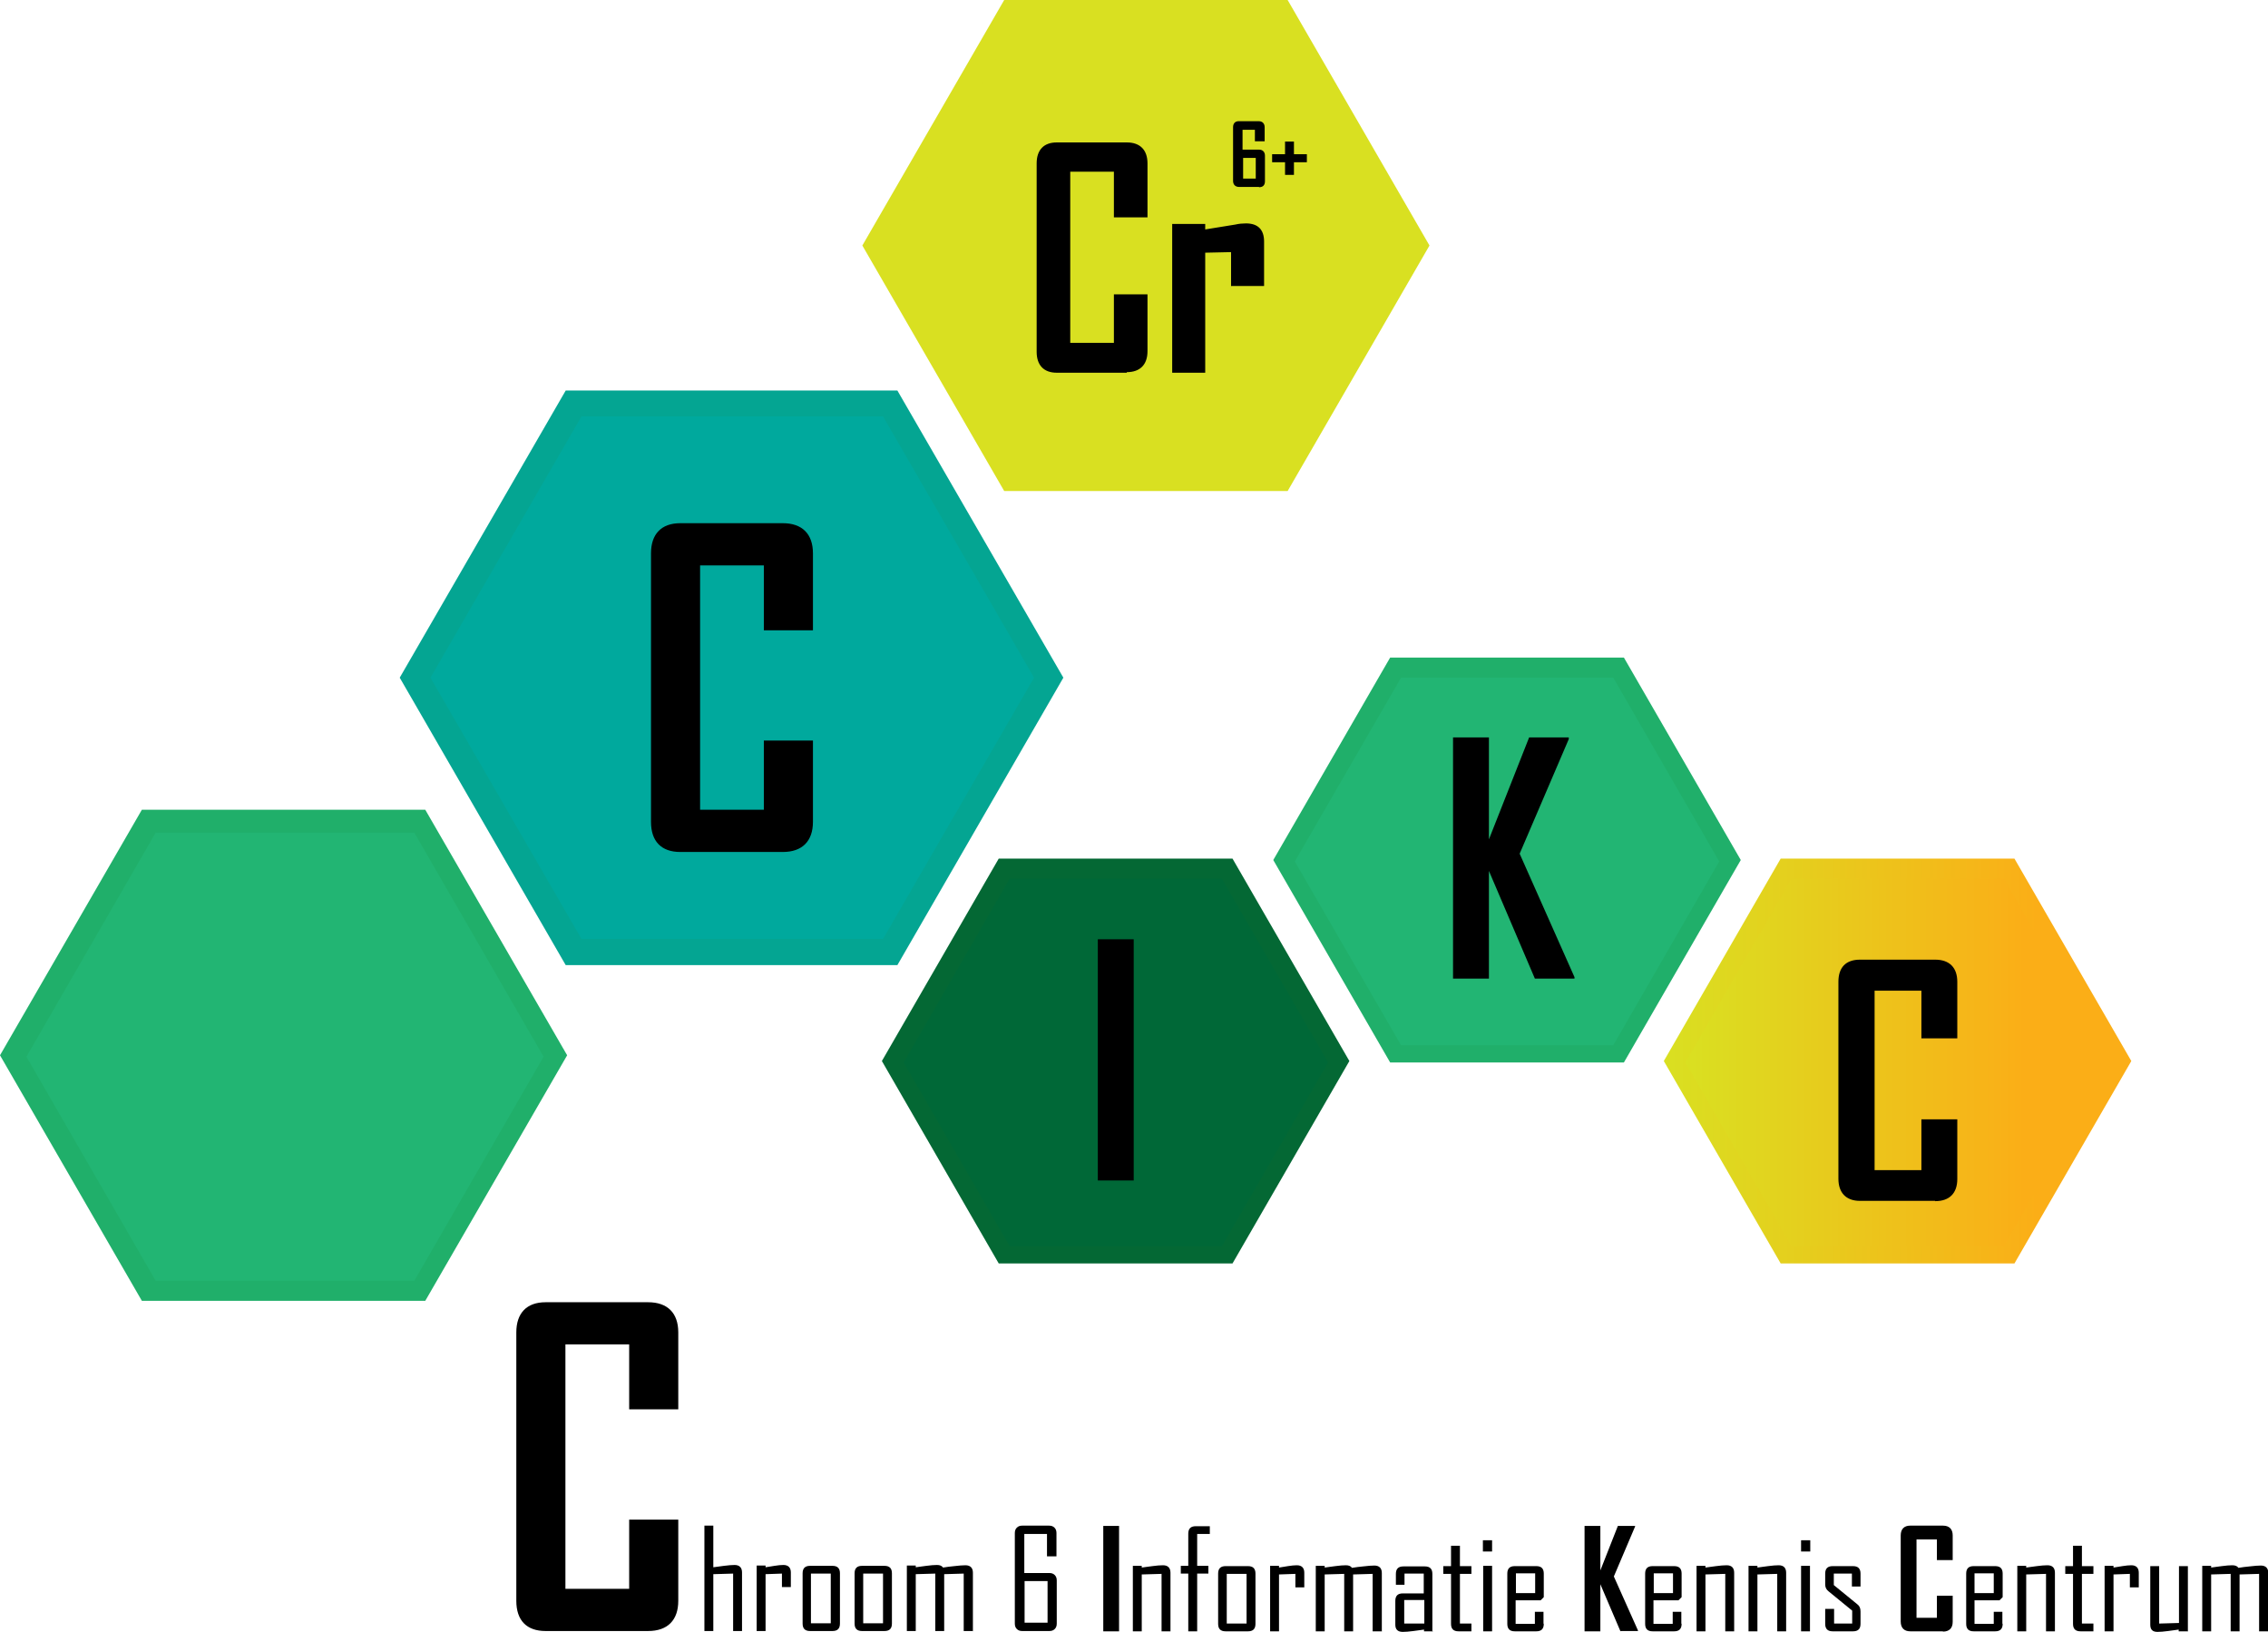<svg xmlns="http://www.w3.org/2000/svg" xmlns:xlink="http://www.w3.org/1999/xlink" id="Laag_1" data-name="Laag 1" viewBox="0 0 789.8 568.3"><defs><style>      .cls-1 {        fill: #046834;      }      .cls-2 {        fill: #00a99d;      }      .cls-3 {        fill: #d9e021;      }      .cls-4 {        fill: url(#Naamloos_verloop_126-2);      }      .cls-5 {        fill: #04a592;      }      .cls-6 {        fill: #22b573;      }      .cls-7 {        fill: #20af6a;      }      .cls-8 {        fill: url(#Naamloos_verloop_126);      }      .cls-9 {        fill: #006837;      }    </style><linearGradient id="Naamloos_verloop_126" data-name="Naamloos verloop 126" x1="579.4" y1="369.5" x2="742.2" y2="369.5" gradientUnits="userSpaceOnUse"><stop offset="0" stop-color="#d9e021"></stop><stop offset=".8" stop-color="#fbae17"></stop><stop offset="1" stop-color="#fbae17"></stop></linearGradient><linearGradient id="Naamloos_verloop_126-2" data-name="Naamloos verloop 126" x1="586.9" y1="370" x2="734.7" y2="370" xlink:href="#Naamloos_verloop_126"></linearGradient></defs><polygon class="cls-5" points="312.5 136 197 136 139.2 236 197 336.1 312.5 336.1 370.3 236 312.5 136"></polygon><polygon class="cls-2" points="307.5 145 202.5 145 149.9 236 202.5 327 307.5 327 360.1 236 307.5 145"></polygon><path d="M272.6,296.7h-35.7c-6.6,0-10.2-3.7-10.2-10.5v-93.5c0-6.7,3.6-10.5,10.2-10.5h35.7c6.7,0,10.5,3.7,10.5,10.5v26.8h-17.1v-22.6h-22.2v85.1h22.2v-24.1h17.1v28.3c0,6.7-3.7,10.5-10.5,10.5Z"></path><polygon class="cls-7" points="148.1 282 49.4 282 0 367.5 49.4 453 148.1 453 197.5 367.5 148.1 282"></polygon><polygon class="cls-6" points="144.3 290 54.2 290 9.2 368 54.2 446 144.3 446 189.3 368 144.3 290"></polygon><polygon class="cls-3" points="448.4 0 349.7 0 300.3 85.5 349.7 171 448.4 171 497.8 85.5 448.4 0"></polygon><polygon class="cls-3" points="444.6 7 354.5 7 309.5 85 354.5 163 444.6 163 489.6 85 444.6 7"></polygon><g><path d="M392.4,129.8h-24.4c-4.5,0-7-2.6-7-7.3V56.9c0-4.7,2.5-7.3,7-7.3h24.4c4.6,0,7.2,2.6,7.2,7.3v18.8h-11.7v-15.9h-15.2v59.6h15.2v-16.9h11.7v19.8c0,4.7-2.6,7.3-7.2,7.3Z"></path><path d="M428.7,99.7v-11.9l-9,.2v41.8h-11.5v-51.8h11.5v1.9l10.5-1.7c1.2-.3,2.7-.4,3.7-.4,4.2,0,6.3,2.2,6.3,6.3v15.5h-11.4Z"></path></g><g><path d="M438.5,65.1h-7c-1.3,0-2.1-.8-2.1-2.1v-18.7c0-1.3.7-2.1,2-2.1h6.9c1.3,0,2.1.8,2.1,2.1v4.9h-3.4v-4h-4.3v6.9h5.7c1.3,0,2.1.8,2.1,2.1v8.9c0,1.4-.7,2.1-2.1,2.1ZM437.3,55h-4.4v7.2h4.4v-7.2Z"></path><path d="M450.6,56.5v4.4h-3.1v-4.4h-4.5v-2.8h4.5v-4.4h3.1v4.4h4.5v2.8h-4.5Z"></path></g><polygon class="cls-1" points="429.2 299 347.8 299 307.1 369.5 347.8 440 429.2 440 469.9 369.5 429.2 299"></polygon><polygon class="cls-9" points="425.5 306 351.6 306 314.7 370 351.6 434 425.5 434 462.5 370 425.5 306"></polygon><polygon class="cls-7" points="565.5 229 484.1 229 443.4 299.5 484.1 370 565.5 370 606.2 299.5 565.5 229"></polygon><polygon class="cls-6" points="561.8 236 487.9 236 450.9 300 487.9 364 561.8 364 598.7 300 561.8 236"></polygon><polygon class="cls-8" points="701.5 299 620.1 299 579.4 369.5 620.1 440 701.5 440 742.2 369.5 701.5 299"></polygon><polygon class="cls-4" points="697.8 306 623.9 306 586.9 370 623.9 434 697.8 434 734.7 370 697.8 306"></polygon><path d="M382.3,411.1v-84h12.5v84h-12.5Z"></path><path d="M534.5,340.8l-16-37.5v37.5h-12.5v-84h12.5v35.5l14-35.5h13.8v.6l-17.1,39.9,19.1,43v.5h-13.9Z"></path><path d="M673.9,418.2h-26.2c-4.8,0-7.5-2.8-7.5-7.7v-68.6c0-5,2.6-7.7,7.5-7.7h26.2c5,0,7.7,2.8,7.7,7.7v19.7h-12.5v-16.6h-16.3v62.5h16.3v-17.7h12.5v20.8c0,5-2.8,7.7-7.7,7.7Z"></path><g><path d="M225.7,568h-35.7c-6.6,0-10.2-3.7-10.2-10.5v-93.5c0-6.7,3.6-10.5,10.2-10.5h35.7c6.7,0,10.5,3.7,10.5,10.5v26.8h-17.1v-22.6h-22.2v85.1h22.2v-24.1h17.1v28.3c0,6.7-3.7,10.5-10.5,10.5Z"></path><path d="M258.4,568h-3.1v-20l-6.9.2v19.8h-3.1v-36.7h3.1v14.5l3.7-.5c1.6-.2,2.8-.3,3.7-.3,1.7,0,2.6.9,2.6,2.6v20.4Z"></path><path d="M275.4,552.7h-3.1v-4.7l-5.7.2v19.8h-3.1v-22.8h3.1v.6c1-.2,2.1-.3,3.1-.5,1.2-.2,2.3-.3,3.1-.3,1.7,0,2.6.9,2.6,2.6v5.1Z"></path><path d="M292.5,565.4c0,1.8-.9,2.6-2.6,2.6h-7.8c-1.8,0-2.6-.9-2.6-2.6v-17.5c0-1.8.9-2.6,2.6-2.6h7.8c1.8,0,2.6.9,2.6,2.6v17.5ZM289.3,565.3v-17.3h-6.9v17.3h6.9Z"></path><path d="M310.6,565.4c0,1.8-.9,2.6-2.6,2.6h-7.8c-1.8,0-2.6-.9-2.6-2.6v-17.5c0-1.8.9-2.6,2.6-2.6h7.8c1.8,0,2.6.9,2.6,2.6v17.5ZM307.5,565.3v-17.3h-6.9v17.3h6.9Z"></path><path d="M338.7,568h-3.1v-20l-6.8.2v19.8h-3.1v-20l-6.8.2v19.8h-3.1v-22.8h3.1v.6c1.2-.2,2.4-.3,3.7-.5,1.5-.2,2.7-.3,3.7-.3s1.7.3,2.1.9c1.3-.2,2.6-.4,3.9-.5,1.7-.2,3-.3,3.9-.3,1.7,0,2.6.9,2.6,2.6v20.4Z"></path><path d="M368,565.4c0,.8-.2,1.4-.7,1.9s-1.1.7-1.9.7h-9.4c-.8,0-1.4-.2-1.9-.7s-.7-1.1-.7-1.9v-31.5c0-.8.2-1.4.7-1.9s1.1-.7,1.9-.7h9.3c.8,0,1.4.2,1.9.7s.7,1.1.7,1.9v8.1h-3.3v-7.8h-7.9v13.6h8.7c.8,0,1.4.2,1.9.7s.7,1.1.7,1.9v15ZM364.8,565.1v-14.5h-8v14.5h8Z"></path></g><g><path d="M384.2,568.1v-36.7h5.5v36.7h-5.5Z"></path><path d="M407.6,568.1h-3.1v-20l-6.9.2v19.8h-3.1v-22.8h3.1v.6c1.2-.2,2.4-.3,3.7-.5,1.5-.2,2.7-.3,3.7-.3,1.7,0,2.6.9,2.6,2.6v20.4Z"></path><path d="M421.3,534.2h-4.4v11.1h3.9v2.7h-3.9v20.1h-3.1v-20.1h-2.6v-2.7h2.6v-11.2c0-1.8.9-2.6,2.6-2.6h4.9v2.7Z"></path><path d="M437.2,565.5c0,1.8-.9,2.6-2.6,2.6h-7.8c-1.8,0-2.6-.9-2.6-2.6v-17.5c0-1.8.9-2.6,2.6-2.6h7.8c1.8,0,2.6.9,2.6,2.6v17.5ZM434.1,565.4v-17.3h-6.9v17.3h6.9Z"></path><path d="M454.2,552.8h-3.1v-4.7l-5.7.2v19.8h-3.1v-22.8h3.1v.6c1-.2,2.1-.3,3.1-.5,1.2-.2,2.3-.3,3.1-.3,1.7,0,2.6.9,2.6,2.6v5.1Z"></path><path d="M481.1,568.1h-3.1v-20l-6.8.2v19.8h-3.1v-20l-6.8.2v19.8h-3.1v-22.8h3.1v.6c1.2-.2,2.4-.3,3.7-.5,1.5-.2,2.7-.3,3.7-.3s1.7.3,2.1.9c1.3-.2,2.6-.4,3.9-.5,1.7-.2,3-.3,3.9-.3,1.7,0,2.6.9,2.6,2.6v20.4Z"></path><path d="M499,568.1h-3.1v-.6c-1.2.2-2.5.3-3.7.5-1.5.2-2.8.3-3.7.3-1.7,0-2.6-.8-2.6-2.5v-8.3c0-1.8.9-2.6,2.6-2.6h7.3v-6.9h-6.7v3.9h-3v-3.8c0-1.8.9-2.6,2.6-2.6h7.5c1.8,0,2.6.9,2.6,2.6v20.2ZM496,565.3v-8.1h-7v8.2h7Z"></path><path d="M512.3,568.1h-4.4c-1.8,0-2.6-.9-2.6-2.6v-17.4h-2.7v-2.7h2.7v-7.1h3.1v7.1h4v2.7h-4v17.3h4v2.7Z"></path><path d="M519.6,540.3h-3.2v-3.9h3.2v3.9ZM519.6,568.1h-3.1v-22.8h3.1v22.8Z"></path><path d="M537.6,565.5c0,1.8-.9,2.6-2.6,2.6h-7.5c-1.8,0-2.6-.9-2.6-2.6v-17.5c0-1.8.9-2.6,2.6-2.6h7.5c1.8,0,2.6.9,2.6,2.6v8.2l-1.1,1.1h-8.7v8.2h6.7v-4.2h3v4.1ZM534.6,554.8v-6.9h-6.7v6.9h6.7Z"></path><path d="M564.3,568.1l-7-16.4v16.4h-5.5v-36.7h5.5v15.5l6.1-15.5h6v.2l-7.4,17.4,8.4,18.8v.2h-6Z"></path><path d="M585.6,565.5c0,1.8-.9,2.6-2.6,2.6h-7.5c-1.8,0-2.6-.9-2.6-2.6v-17.5c0-1.8.9-2.6,2.6-2.6h7.5c1.8,0,2.6.9,2.6,2.6v8.2l-1.1,1.1h-8.7v8.2h6.7v-4.2h3v4.1ZM582.6,554.8v-6.9h-6.7v6.9h6.7Z"></path><path d="M603.9,568.1h-3.1v-20l-6.9.2v19.8h-3.1v-22.8h3.1v.6c1.2-.2,2.4-.3,3.7-.5,1.5-.2,2.7-.3,3.7-.3,1.7,0,2.6.9,2.6,2.6v20.4Z"></path><path d="M622,568.1h-3.1v-20l-6.9.2v19.8h-3.1v-22.8h3.1v.6c1.2-.2,2.4-.3,3.7-.5,1.5-.2,2.7-.3,3.7-.3,1.7,0,2.6.9,2.6,2.6v20.4Z"></path><path d="M630.4,540.3h-3.2v-3.9h3.2v3.9ZM630.3,568.1h-3.1v-22.8h3.1v22.8Z"></path><path d="M647.9,565.5c0,1.8-.9,2.6-2.6,2.6h-7.1c-1.8,0-2.6-.9-2.6-2.6v-5.2h3.1v5.1h6.3v-4.5l-8.2-6.7c-.8-.6-1.2-1.4-1.2-2.4v-3.8c0-1.8.9-2.6,2.6-2.6h7.1c1.8,0,2.6.9,2.6,2.6v4.5h-3v-4.5h-6.3v4l8.2,6.7c.8.6,1.1,1.4,1.1,2.5v4.3Z"></path><path d="M676.6,568.1h-11.4c-2.1,0-3.3-1.2-3.3-3.4v-30c0-2.2,1.2-3.4,3.3-3.4h11.4c2.2,0,3.4,1.2,3.4,3.4v8.6h-5.5v-7.2h-7.1v27.3h7.1v-7.7h5.5v9.1c0,2.2-1.2,3.4-3.4,3.4Z"></path><path d="M697.4,565.5c0,1.8-.9,2.6-2.6,2.6h-7.5c-1.8,0-2.6-.9-2.6-2.6v-17.5c0-1.8.9-2.6,2.6-2.6h7.5c1.8,0,2.6.9,2.6,2.6v8.2l-1.1,1.1h-8.7v8.2h6.7v-4.2h3v4.1ZM694.3,554.8v-6.9h-6.7v6.9h6.7Z"></path><path d="M715.6,568.1h-3.1v-20l-6.9.2v19.8h-3.1v-22.8h3.1v.6c1.2-.2,2.4-.3,3.7-.5,1.5-.2,2.7-.3,3.7-.3,1.7,0,2.6.9,2.6,2.6v20.4Z"></path><path d="M728.9,568.1h-4.4c-1.8,0-2.6-.9-2.6-2.6v-17.4h-2.7v-2.7h2.7v-7.1h3.1v7.1h4v2.7h-4v17.3h4v2.7Z"></path><path d="M744.8,552.8h-3.1v-4.7l-5.7.2v19.8h-3.1v-22.8h3.1v.6c1-.2,2.1-.3,3.1-.5,1.2-.2,2.3-.3,3.1-.3,1.7,0,2.6.9,2.6,2.6v5.1Z"></path><path d="M761.8,568.1h-3.1v-.6c-1.2.2-2.5.3-3.7.5-1.5.2-2.7.3-3.7.3-1.7,0-2.5-.8-2.5-2.5v-20.4h3.1v20l6.9-.2v-19.8h3.1v22.8Z"></path><path d="M789.8,568.1h-3.1v-20l-6.8.2v19.8h-3.1v-20l-6.8.2v19.8h-3.1v-22.8h3.1v.6c1.2-.2,2.4-.3,3.7-.5,1.5-.2,2.7-.3,3.7-.3s1.7.3,2.1.9c1.3-.2,2.6-.4,3.9-.5,1.7-.2,3-.3,3.9-.3,1.7,0,2.6.9,2.6,2.6v20.4Z"></path></g></svg>